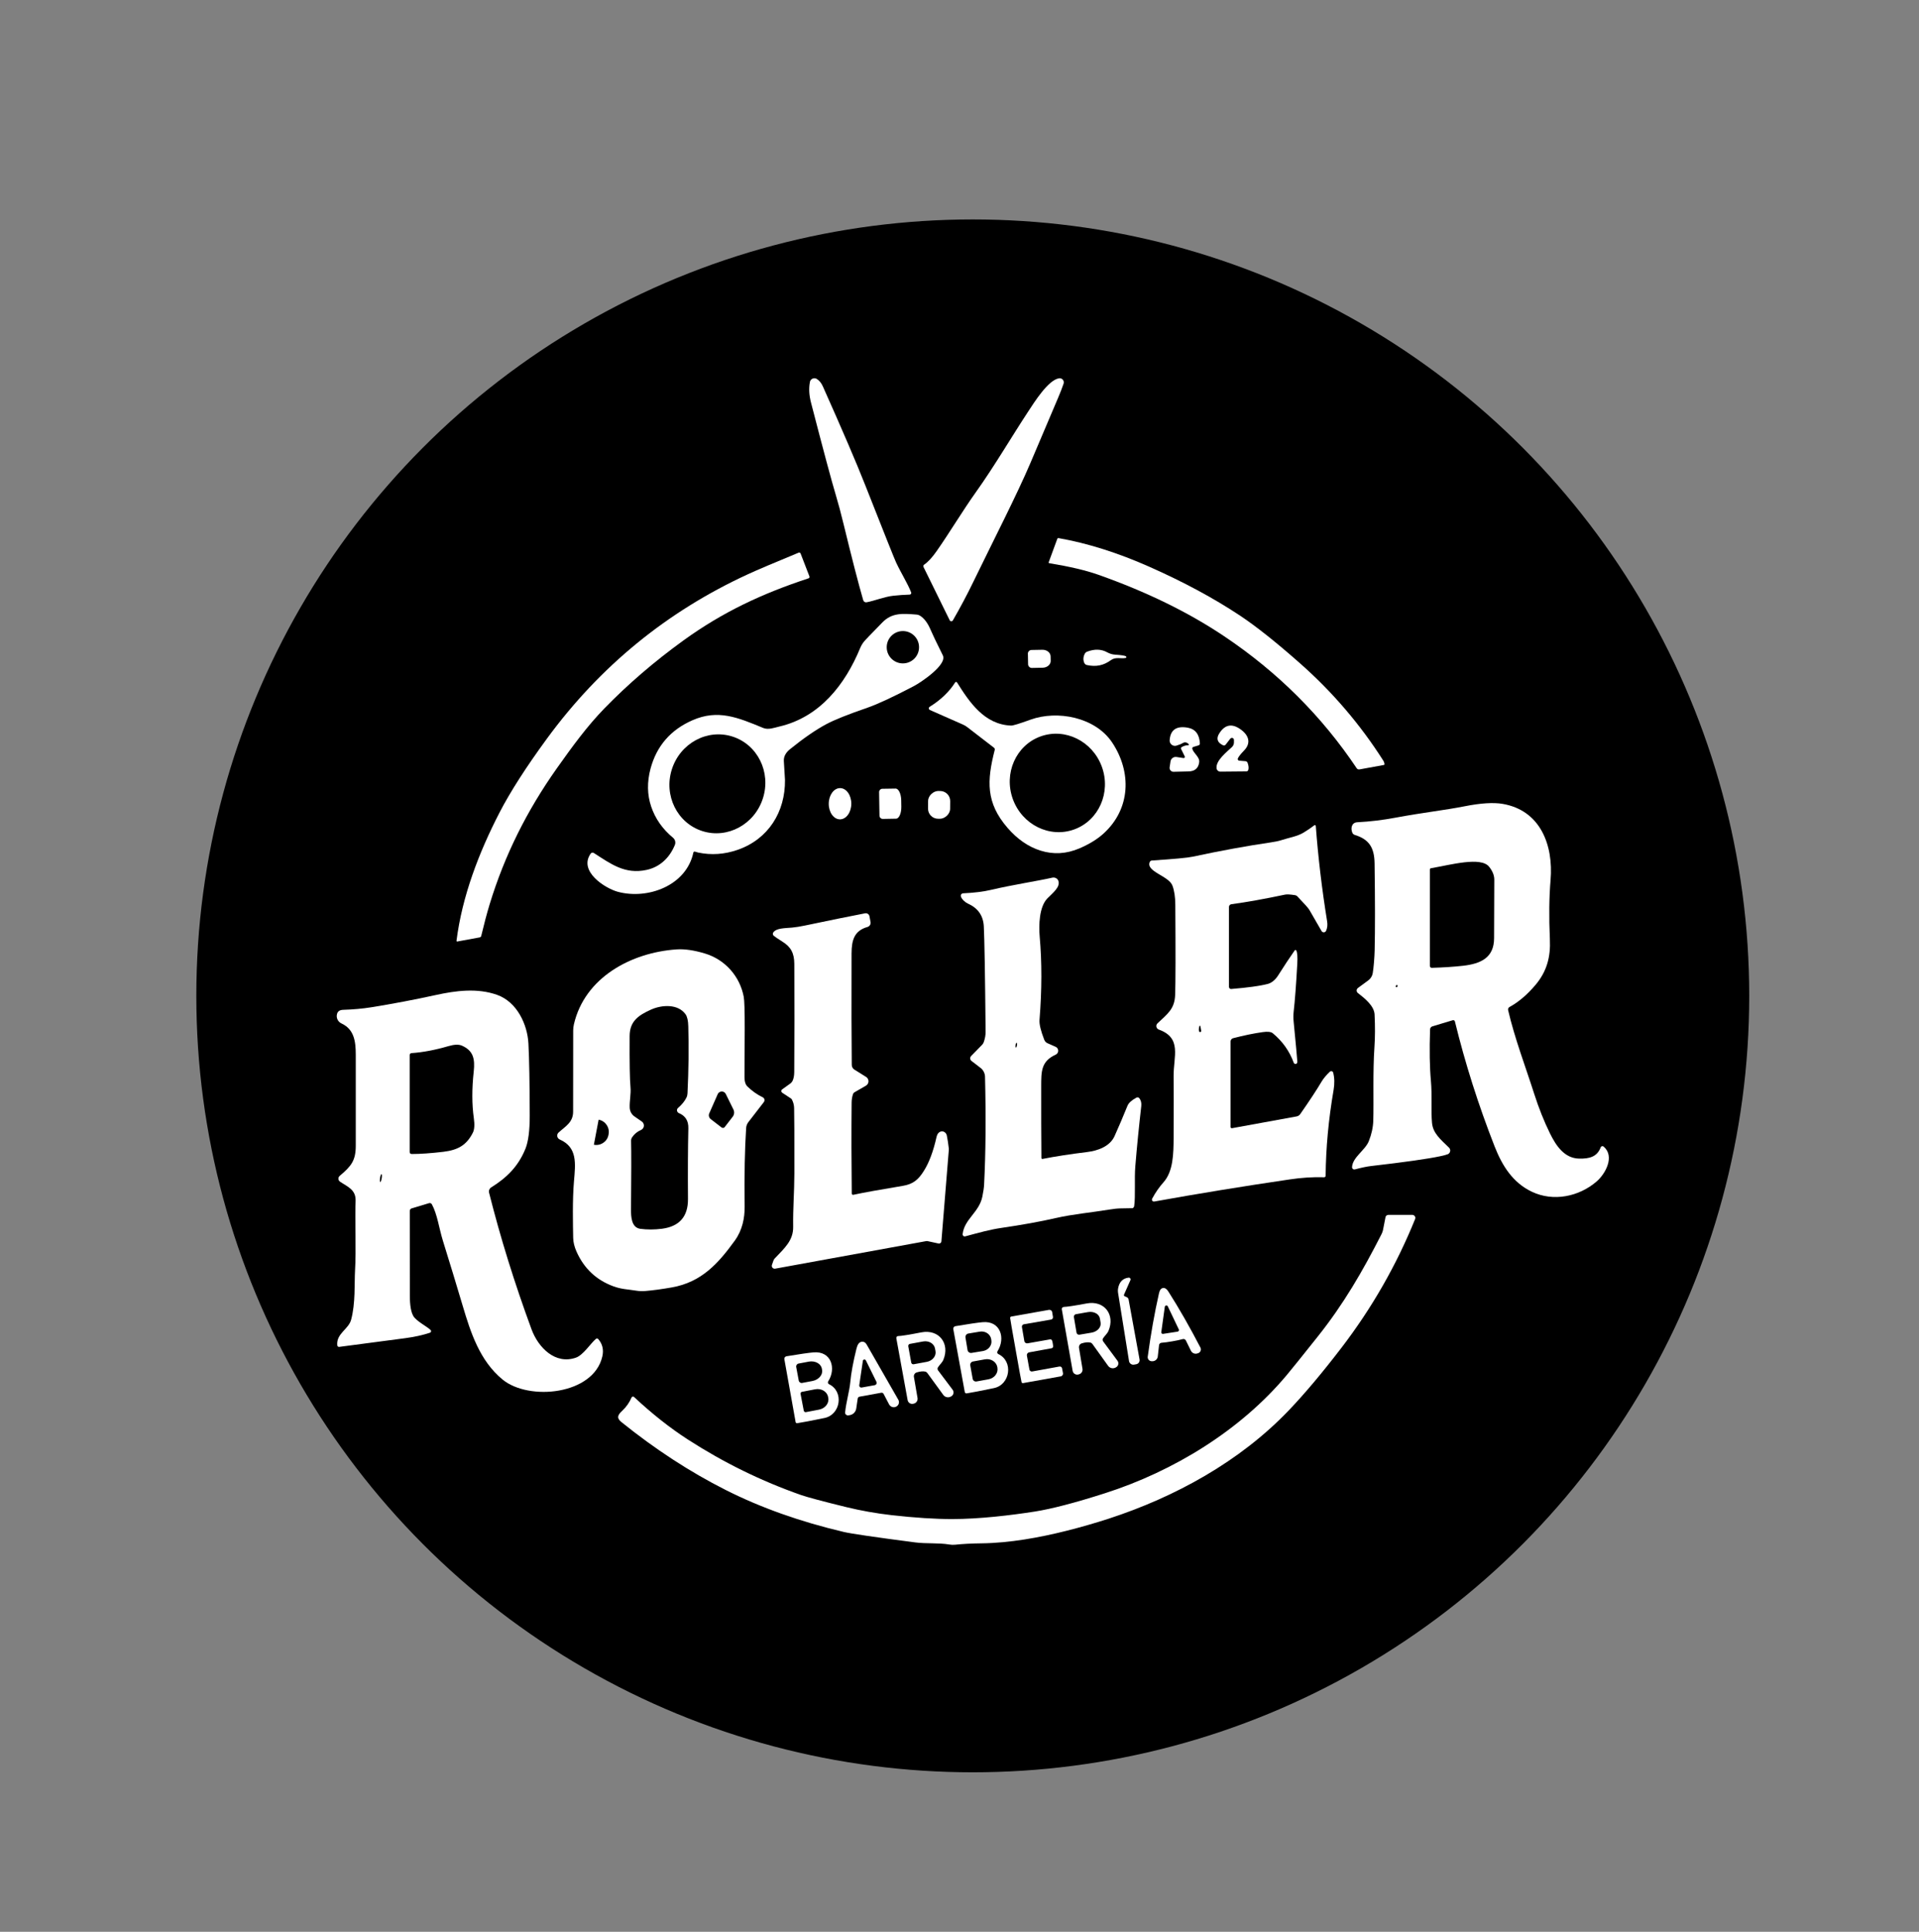 <svg xmlns="http://www.w3.org/2000/svg" id="Capa_1" data-name="Capa 1" viewBox="0 0 557.84 561.57"><rect x="0" y="0" width="557.84" height="561.57" fill="#808080" stroke="none"/><defs><style>      .cls-1 {        fill: #fff;      }    </style></defs><circle cx="282.78" cy="289.5" r="225.71"></circle><g><path class="cls-1" d="M251.93,175.09c-.45.08-.88-.19-1-.62-1.43-4.93-3.32-12.3-5.7-22.09-.79-3.26-1.56-6.12-2.3-8.59-1.18-3.91-3.57-12.82-7.17-26.73-.55-2.14-.69-4.07-.32-6.03.13-.71.82-1.18,1.54-1.05.16.03.31.09.45.17.74.46,1.32,1.18,1.76,2.15,5.63,12.6,9.76,22.21,12.37,28.84,5.51,13.99,8.49,21.44,8.92,22.35,1.57,3.33,3.33,6.04,4.38,8.71.1.24-.02.52-.26.62-.05.02-.11.03-.16.03-1.57.05-3.18.16-4.82.34-2.43.26-5.52,1.5-7.69,1.89Z"></path><path class="cls-1" d="M276.07,180.31l-7.61-15.48c-.12-.25-.04-.54.19-.69,1.12-.76,2.34-2.08,3.66-3.98,3.7-5.27,7.5-11.66,11.42-17.15,5.27-7.38,10.51-16.32,15.1-23.29,1.83-2.79,5.9-9.31,9.06-9.75.65-.09,1.25.37,1.34,1.02.02.18,0,.37-.05.54-.44,1.27-.96,2.63-1.57,4.05-.54,1.25-3.2,7.53-8,18.84-3.95,9.31-10.86,22.73-16.65,34.68-1.8,3.72-3.79,7.47-5.97,11.25-.14.25-.46.34-.7.2-.09-.05-.16-.13-.21-.22Z"></path><path class="cls-1" d="M402.46,222.11c.02.13-.06.25-.19.27,0,0,0,0,0,0l-7.08,1.29c-.31.06-.63-.08-.81-.34-10.15-15.17-22.99-27.97-38.53-38.38-10.39-6.97-22.58-12.92-36.58-17.87-3.59-1.27-8.34-2.39-14.27-3.36-.11-.01-.18-.12-.16-.23,0-.01,0-.03.01-.04l2.5-6.81c.06-.15.2-.23.36-.21,8.43,1.48,17.22,4.26,26.38,8.32,10,4.43,18.79,9.17,26.38,14.21,4.72,3.14,10.56,7.78,17.51,13.93,9.4,8.31,17.46,17.73,24.16,28.27.16.25.27.56.33.94Z"></path><path class="cls-1" d="M139.51,272.49l-6.59,1.21c-.1.02-.2-.05-.22-.15,0-.02,0-.03,0-.05,1.64-12.98,6.53-25.71,12.53-37.33,3.13-6.05,7.73-13.21,13.79-21.49,15.4-21,34.85-36.91,58.36-47.73,2.76-1.27,7.69-3.37,14.78-6.29.22-.09.48.02.57.24,0,0,0,0,0,.01l2.57,6.66c.08.22-.03.47-.25.55,0,0-.01,0-.02,0-13.49,4.45-24.83,9.73-36.35,18.05-8.46,6.12-16.12,12.71-22.99,19.77-5.05,5.2-9.31,11.05-13.84,17.44-8.61,12.18-15.12,25.09-19.53,39.55-.8,2.64-1.61,5.7-2.44,9.18-.05.19-.2.33-.39.36Z"></path><path class="cls-1" d="M202,247.57c-.19-.05-.38.06-.44.24,0,0,0,.01,0,.02-2.05,9.67-13.28,13.72-21.91,11.43-3.7-.98-11.59-5.96-7.94-11.12.21-.29.6-.37.9-.18,4.97,3.18,9.02,6.3,15.37,4.92,3.93-.86,6.71-3.61,8.2-7.26.29-.73.08-1.56-.52-2.07-3.07-2.54-5.2-5.58-6.38-9.11-1.15-3.43-1.21-7.09-.18-10.97,1.77-6.61,5.83-11.3,12.19-14.09,7.42-3.25,13.18-.82,20.57,2.24,1.5.62,3.28-.09,4.63-.4,11.83-2.73,19.19-12.26,23.54-22.79.28-.67.64-1.3,1.08-1.86.27-.36,2.06-2.22,5.35-5.59,2.82-2.9,5.84-2.65,9.98-2.32.41.04.81.18,1.15.42,1.18.81,2.16,2.16,2.95,4.05.48,1.15,1.66,3.61,3.53,7.37,1.36,2.73-6.37,7.88-8.43,8.96-6.07,3.18-10.57,5.27-13.5,6.28-5.66,1.95-9.66,3.55-11.98,4.8-3.05,1.64-6.55,4.05-10.5,7.24-1.28,1.03-1.88,2.19-1.8,3.49.22,3.51.33,5.32.33,5.44.11,9.3-4.83,17.24-13.76,20.34-3.84,1.33-7.66,1.59-11.47.79-.09-.02-.41-.1-.96-.27ZM267.16,188.15c0-2.59-2.1-4.7-4.7-4.7h0c-2.59,0-4.7,2.1-4.7,4.7s2.1,4.7,4.7,4.7,4.7-2.1,4.7-4.7ZM212.9,214.11c-7.31-2.32-15.19,1.95-17.6,9.55-2.41,7.59,1.57,15.62,8.88,17.94,0,0,0,0,0,0,7.31,2.32,15.19-1.95,17.6-9.55,2.41-7.59-1.57-15.62-8.88-17.94t0,0Z"></path><path class="cls-1" d="M298.79,190.05c-.01-.59.46-1.08,1.05-1.1,0,0,0,0,0,0l3.15-.06c1.31-.03,2.39.82,2.41,1.9l.03,1.31c.03,1.08-1.01,1.98-2.32,2.01,0,0,0,0,0,0l-3.15.06c-.59.01-1.08-.46-1.1-1.05h0s-.06-3.07-.06-3.07Z"></path><path class="cls-1" d="M327.22,191.28c-1.49.26-2.92-.36-4.26.61-2.16,1.57-4.31,2.02-7.01,1.44-.33-.07-.61-.3-.75-.61-.38-.84-.34-1.73.12-2.65.15-.29.4-.52.7-.63,2.17-.82,4.12-.76,5.84.19.73.4,1.49.63,2.28.68,1.88.12,2.94.3,3.2.52.11.1.11.26.02.36-.04.04-.09.07-.14.08Z"></path><path class="cls-1" d="M270.3,206.38c-.26-.11-.37-.41-.26-.67.04-.09.11-.17.19-.23,3.21-1.99,5.68-4.35,7.42-7.08.1-.15.3-.2.46-.1.04.03.07.06.1.1,3.61,5.75,7.95,12.23,15.71,12.53.53.02,2.42-.55,5.66-1.73,7.79-2.8,18.78-.74,23.71,6.64,5.74,8.62,5.36,19.29-2.44,26.42-1.83,1.68-4.19,3.13-7.08,4.37-3.77,1.61-7.53,1.83-11.29.65-3.54-1.11-6.75-3.32-9.62-6.65-6.29-7.28-6-13.64-3.7-22.62.06-.24-.02-.49-.22-.65l-7.75-5.97c-.4-.31-.84-.57-1.3-.77l-9.61-4.24ZM302.45,214.09c-7.14,2.6-10.73,10.76-8.02,18.22t0,0c2.72,7.46,10.71,11.4,17.85,8.8,7.14-2.6,10.73-10.76,8.02-18.22t0,0c-2.72-7.46-10.71-11.4-17.85-8.8Z"></path><path class="cls-1" d="M359.83,220.48c-.09.25.03.52.27.62.04.02.09.03.13.03l1.82.15c.28.02.52.21.62.48.29.8.36,1.48.21,2.04-.07.27-.31.45-.59.45l-7.53.07c-.56,0-1.03-.4-1.11-.94-.33-2.28,3.1-4.9,4.49-6.23.36-.35.56-.82.56-1.32v-.73c0-.33-.26-.6-.59-.6-.19,0-.37.09-.48.24l-1.33,1.72c-.18.24-.5.31-.77.19-1.72-.81-2.06-2-1.02-3.57,1.7-2.59,3.86-2.85,6.48-.78,2.12,1.68,2.64,3.82.66,5.87-1.01,1.04-1.62,1.82-1.82,2.33Z"></path><path class="cls-1" d="M346.58,217.65c.41,1.44,2.24,2.4,2.01,3.98-.24,1.75-1.32,2.63-3.24,2.63-.07,0-1.47.03-4.21.1-.62.02-1.13-.48-1.15-1.1,0-.06,0-.13.01-.19l.26-1.73c.12-.83.89-1.4,1.73-1.28,0,0,0,0,0,0l2.06.31c.19.02.36-.11.38-.29,0-.06,0-.13-.03-.19l-1.06-2.15c-.1-.2-.03-.44.17-.56.68-.39,1.3-.56,1.86-.52.11.01.21-.07.22-.18,0-.06-.01-.12-.05-.16-.51-.55-1.14-.68-1.78-.28-.34.22-.93.45-1.76.71-.81.25-1.67-.2-1.92-1-.06-.18-.08-.36-.07-.55.2-3.03,1.96-4.25,5.26-3.66,2.21.4,3.39,1.93,3.53,4.58.01.25-.15.49-.4.56l-1.52.46c-.22.07-.34.29-.28.51Z"></path><ellipse class="cls-1" cx="244.18" cy="233.64" rx="4.54" ry="3.28" transform="translate(8.85 476.19) rotate(-89.6)"></ellipse><path class="cls-1" d="M255.55,230.27c0-.53.41-.96.94-.97h0l3.84-.06c.88-.02,1.62,1.51,1.65,3.42,0,0,0,0,0,0l.03,1.84c.03,1.91-.65,3.47-1.53,3.49,0,0,0,0,0,0l-3.84.07c-.53.01-.96-.4-.98-.93,0,0,0,0,0,0l-.11-6.86Z"></path><rect class="cls-1" x="268.96" y="230.78" width="8.07" height="6.42" rx="2.92" ry="2.92" transform="translate(36.63 504.92) rotate(-89.5)"></rect><path class="cls-1" d="M466.15,333.3c3.36,2.86.52,7.96-2.02,10.15-5.15,4.45-12.61,5.95-18.83,2.99-5.54-2.63-8.62-7.55-10.82-13.16-4.72-12.04-8.57-24.16-11.55-36.35-.06-.26-.33-.42-.59-.35,0,0-.02,0-.03,0l-5.92,1.78c-.39.11-.66.47-.68.88-.2,5.97-.12,10.97.25,15.02.37,4.14,0,8.71.31,12.11.27,3.06,2.4,4.76,4.95,7.26.46.45.46,1.18.02,1.64-.11.11-.24.2-.38.26-.38.16-1.12.35-2.21.59-3.55.76-10.25,1.71-20.11,2.85-1.22.14-2.78.47-4.69.98-.35.09-.71-.12-.8-.47-.02-.06-.02-.13-.02-.19.14-2.88,3.82-4.89,4.88-7.57.8-2.01,1.23-3.99,1.29-5.95.17-5.54-.16-14.09.34-21.44.19-2.78.21-5.91.04-9.41-.12-2.53-2.86-4.7-4.86-6.25-.4-.31-.47-.88-.16-1.28.05-.07.11-.13.18-.18l3.01-2.21c.68-.5,1.14-1.24,1.29-2.07.26-1.41.52-4.77.56-6.66.14-6.16.13-14.57-.02-25.25-.06-4.66-1.61-7.03-5.79-8.32-.29-.09-.53-.31-.66-.59-.55-1.24-.28-2.99,1.42-3.08,3.69-.19,7.37-.63,11.05-1.32,8.09-1.51,14.16-2.14,20.15-3.32,4.69-.93,8.37-1.16,11.06-.7,10.93,1.87,14.79,11.91,13.93,22.12-.42,4.98-.49,10.74-.2,17.31.23,5-.85,9.24-4.16,13.17-2.43,2.88-4.95,5.02-7.56,6.44-.33.18-.51.56-.42.92,1.91,8.23,5.12,16.61,7.58,24.33,1.34,4.17,2.87,8.01,4.59,11.51,1.77,3.59,4.19,7.24,8.49,7.32,2.9.06,5.2-.48,6.25-3.27.1-.28.4-.42.68-.32.06.02.11.05.16.09ZM415.65,280.79c0,.31.25.56.55.56,0,0,.02,0,.02,0,3.37-.1,6.4-.3,9.09-.6,5.26-.6,9-2.4,9.01-8.03.02-5.63.04-11.29.06-17,0-1.24-.5-2.5-1.51-3.76-2.39-2.99-11.06-.58-16.91.44-.18.03-.31.19-.31.37v28.01ZM406.26,286.61c.03-.12-.05-.24-.17-.27-.09-.02-.19.02-.24.1l-.1.2c-.06.12,0,.27.12.32.08.04.18.03.25-.03.04-.03.09-.14.15-.32Z"></path><path class="cls-1" d="M376.84,276.33c.29.62.38,1.91.27,3.86-.34,6.14-.69,10.74-1.04,13.8-.11.98-.12,1.97-.02,2.96.63,6.51.99,10.38,1.07,11.6.02.26-.03.46-.15.58-.21.21-.55.22-.76.01-.06-.06-.1-.12-.13-.2-1.24-3.39-3.28-6.25-6.1-8.58-.51-.42-1.5-.53-2.95-.32-2.51.35-5.38.94-8.59,1.77-.42.11-.72.49-.72.93v24.88c0,.2.16.35.35.35.02,0,.04,0,.06,0l18.81-3.43c.41-.08.77-.31,1.01-.65,2.75-3.94,4.81-7.07,6.17-9.38.57-.97,1.4-1.97,2.48-2.98.23-.22.59-.2.81.03.06.07.11.15.13.24.4,1.51.44,3.21.12,5.08-1.47,8.55-2.24,16.86-2.31,24.92,0,.24-.19.43-.43.43,0,0-.01,0-.02,0-3.17-.1-6.55.11-10.13.65-13.65,2.01-26.73,4.15-39.25,6.41-.31.05-.6-.15-.66-.46-.02-.13,0-.25.06-.37.95-1.78,2.05-3.37,3.31-4.78,2.82-3.16,2.9-8.29,2.93-12.89.03-8,.03-14,0-18-.05-5.68,2.49-11.04-4.3-13.49-.57-.21-.86-.84-.66-1.4.06-.16.15-.3.28-.42,2.93-2.77,4.97-4.16,5.12-8.25.13-3.6.15-12.34.05-26.21-.01-2.26-.29-4.12-.84-5.58-1.05-2.82-7.82-4.09-6.58-6.87.11-.24.35-.4.61-.42,6.45-.42,10.41-.79,11.87-1.11,8.32-1.78,15.88-3.16,22.69-4.15,1.25-.18,2.26-.39,3.03-.64,2.3-.74,4.72-1.12,6.49-2.2,1.26-.77,2.3-1.48,3.13-2.13.11-.09.28-.07.38.05.03.04.05.09.06.15.67,8.99,1.76,18.23,3.29,27.7.17,1.03.07,1.95-.3,2.77-.16.37-.6.54-.97.38-.14-.06-.26-.17-.34-.3-.84-1.44-2.03-3.5-3.57-6.19-.26-.46-1.42-1.76-3.46-3.89-.19-.2-.45-.33-.72-.37-1.39-.22-2.36-.27-2.89-.15-5.9,1.25-11.09,2.18-15.59,2.79-.4.05-.69.39-.69.79v23.24c0,.33.27.61.6.61.02,0,.03,0,.05,0,4.81-.39,8.35-.88,10.63-1.47,1.21-.31,2.28-1.32,2.99-2.44,1.82-2.88,3.44-5.31,4.84-7.31.08-.12.25-.15.37-.07.04.03.07.07.1.11ZM348.67,298.28c-.2.66-.24,1.17-.1,1.53.06.16.23.25.4.2.15-.05.24-.21.21-.37l-.24-1.35c-.01-.07-.08-.12-.16-.11-.05,0-.09.05-.11.1Z"></path><path class="cls-1" d="M329.24,351.22s-1.17.03-3.39.06c-.93.01-2.04.12-3.36.34-5.54.9-10.64,1.34-15.59,2.47-4.44,1.02-9.7,1.97-15.78,2.86-3.44.5-6.43,1.36-10.54,2.46-.32.09-.65-.1-.73-.43-.02-.07-.03-.15-.02-.23.51-4.38,4.8-6.3,5.73-10.88.3-1.46.47-2.61.51-3.47.47-9.09.56-19.55.27-31.4-.03-1-.5-1.94-1.29-2.55l-2.65-2.04c-.42-.32-.49-.92-.17-1.34.02-.03.05-.06.07-.08l3.2-3.28c.2-.21.36-.46.46-.73.37-1.04.55-2.04.55-3-.16-16.78-.33-27-.52-30.68-.16-3.1-1.69-5.3-4.58-6.6-.81-.36-1.78-1.21-2.08-2.07-.13-.36.06-.77.42-.9.07-.02.13-.04.2-.04,3.23-.15,5.93-.48,8.08-.99,6.27-1.48,13.29-2.53,17.86-3.56.78-.17,1.55.24,1.78.95.58,1.78-1.57,3.42-3.18,5.05-2.44,2.47-2.54,7.91-2.26,11.13.66,7.43.65,15.5-.05,24.21-.1,1.24.36,3.17,1.38,5.79.17.44.51.8.94.99l2.37,1.05c.63.28.91,1.02.63,1.65-.12.27-.34.5-.61.62-4.29,1.97-4.21,4.91-4.22,9.3-.01,7.15,0,14.06.06,20.74,0,.16.13.28.28.28.02,0,.04,0,.05,0,3.77-.74,8.11-1.41,13.01-2.01,3.08-.38,6.58-1.62,7.93-4.63,1.19-2.65,2.45-5.59,3.76-8.82.33-.81,1.19-1.6,2.6-2.36.28-.15.64-.08.84.18.48.61.66,1.37.56,2.29-.68,5.94-1.26,11.77-1.73,17.48-.31,3.66.09,8.79-.33,11.59-.04.27-.22.5-.48.61ZM295.54,303.13c-.11-.02-.25.27-.32.66,0,0,0,0,0,0-.07.38-.03.71.08.73h0c.11.02.25-.27.32-.66,0,0,0,0,0,0,.07-.38.03-.71-.08-.73Z"></path><path class="cls-1" d="M227.37,317.63c-.26-.17-.34-.53-.16-.79.04-.06.09-.11.15-.15l2.39-1.72c.25-.18.46-.42.61-.7.34-.68.51-1.55.52-2.61.07-9.55.08-20.04.02-31.46-.02-3.14-.99-4.94-3.51-6.5-1.27-.8-2.1-1.36-2.49-1.69-.27-.24-.32-.64-.12-.94.9-1.3,3.29-1.22,5.48-1.42,1.11-.11,2.35-.3,3.7-.59,7.49-1.57,13.33-2.76,17.51-3.56.6-.11,1.17.27,1.28.86,0,0,0,0,0,0l.31,1.68c.12.63-.27,1.25-.89,1.43-3.77,1.07-4.62,3.69-4.63,7.71-.04,14.37-.02,25.17.06,32.39,0,.56.3,1.08.77,1.37l3.38,2.11c.7.43.92,1.35.49,2.05-.13.21-.31.39-.53.51l-3.29,1.9c-.22.12-.38.32-.46.56-.26.76-.39,1.58-.4,2.45-.08,8.61-.06,17.43.04,26.45,0,.2.17.37.37.36.02,0,.05,0,.07,0,2.93-.63,7.72-1.5,14.37-2.6,2.95-.48,4.52-1.71,6.2-4.43,1.51-2.42,2.72-5.68,3.63-9.77.18-.8.54-1.31,1.08-1.54.7-.3,1.51.06,1.82.8.04.09.07.18.09.28.24,1.2.44,2.46.58,3.78.02.16.02.33,0,.49l-2.15,26.53c-.03.37-.35.65-.73.63-.03,0-.06,0-.09-.01l-3.18-.69c-.15-.03-.31-.03-.47,0l-43.85,8c-.45.08-.89-.21-.97-.66-.03-.15-.02-.3.03-.43l.44-1.27c.08-.22.2-.42.36-.59,2.82-2.99,5.43-5.21,5.37-9.21-.08-5.5.34-10.03.35-15.6.01-10.31-.01-16.6-.07-18.89-.02-.88-.23-1.72-.64-2.5-.06-.13-.16-.24-.27-.31l-2.57-1.7Z"></path><path class="cls-1" d="M222.04,320.38l-4.51,5.84c-.37.48-.59,1.06-.63,1.67-.4,6.01-.55,13.64-.44,22.88.04,3.34-.69,6.86-2.83,9.84-4.83,6.68-9.69,12.11-18.32,13.64-2.89.51-5.48.86-7.76,1.05-.87.07-1.74.04-2.59-.1-2.69-.43-4.24-.39-6.66-1.27-4.94-1.82-8.5-5.16-10.68-10.02-.65-1.45-.98-2.8-1-4.05-.06-3.65-.25-11.01.23-16.48.44-5.18,1.05-9.83-4.15-12.14-.61-.28-.89-.99-.62-1.61.07-.15.17-.29.29-.4,1.98-1.8,4.24-2.94,4.23-6.08-.01-11.39,0-19.25.02-23.58,0-.61.07-1.21.21-1.81,3.15-13.6,16.64-20.87,29.85-21.77,2.32-.16,5.07.24,8.23,1.19,5.92,1.78,10.18,6.69,11.29,12.6.2,1.06.29,4.2.28,9.43-.02,6.23-.04,10.85-.06,13.85-.01,1.29.27,2.21.84,2.77,1.32,1.3,2.8,2.35,4.45,3.15.46.22.65.77.43,1.23-.03.06-.06.11-.1.16ZM197.1,322.09c1.13-.98,1.94-1.99,2.44-3.01.19-.38.29-.8.31-1.23.33-6.79.41-13.3.23-19.53-.04-1.62-.31-2.78-.79-3.46-2.2-3.08-6.88-2.77-9.97-1.4-3.74,1.67-6.26,3.41-6.29,7.69-.04,7.76.04,12.72.25,14.9.18,1.88-.31,4.06-.23,5.96.04,1.03.56,1.98,1.41,2.56l2.09,1.44c.65.45.82,1.33.38,1.98-.16.23-.37.41-.63.51-1.04.44-1.89,1.15-2.55,2.11-.2.3-.31.65-.3,1.01.08,3.21.07,9.87-.02,19.97-.02,2.07.1,5.28,2.71,5.63,1.98.26,4.07.26,6.27-.02,5.09-.66,7.61-3.54,7.58-8.64-.06-8.02-.02-14.88.11-20.58.05-2.16-.86-3.62-2.75-4.4-.46-.19-.68-.71-.49-1.17.05-.13.13-.24.24-.33ZM208.63,318.08l-2.45,5.56c-.27.6-.09,1.3.44,1.7l3.14,2.42c.29.22.69.16.91-.12l2.33-3.02c.45-.59.54-1.39.21-2.07l-2.23-4.53c-.32-.64-1.1-.9-1.74-.58-.27.13-.48.36-.61.63ZM174.01,325.52l-1.37,7.22s0,.03.02.04h0c1.96.37,3.85-.91,4.22-2.86l.03-.2c.37-1.96-.91-3.85-2.86-4.22h0s-.04,0-.05.02Z"></path><path class="cls-1" d="M125.18,386.66c.18.18.17.47,0,.65-.05.05-.11.09-.18.11-2.07.69-4.44,1.22-7.13,1.58-5.61.75-12.03,1.59-19.26,2.54-.28.03-.54-.16-.57-.44,0,0,0-.01,0-.02-.33-3.4,3.28-4.65,4.02-7.4,1.32-4.84.93-10.66,1.15-14.35.36-5.83-.06-15.1.16-20.16.15-3.4-2.43-4.21-4.53-5.66-.48-.33-.61-.99-.28-1.47.05-.08.12-.15.19-.21,3.39-2.86,4.67-4.45,4.67-8.81.01-15.05.01-23.86,0-26.42,0-3.99-.52-7.4-4.17-9.09-1.08-.5-1.62-1.74-1.24-2.87.23-.69.81-1.05,1.74-1.08,2.94-.09,5.66-.34,8.17-.74,5.99-.96,12.6-2.21,18.8-3.57,5.75-1.26,12.03-2.1,17.81-.03,5.79,2.07,8.79,8.62,9.08,14.13.24,4.63.36,11.61.38,20.95.01,4.36-.41,7.57-1.25,9.65-2.1,5.16-5.44,8.42-9.96,11.24-.51.32-.76.94-.61,1.52,3.27,13.02,7.39,26.27,12.35,39.74,1.93,5.24,6.87,10.36,12.93,8.21,2.09-.74,4.22-4.12,5.79-5.45.19-.17.48-.15.65.04,1.25,1.43,1.65,3.12,1.2,5.08-2.54,11.16-21.33,13.01-29.01,6.7-6.63-5.46-9.27-13.67-11.59-21.48-1.82-6.13-3.73-12.4-5.73-18.83-1.17-3.79-1.61-7.66-3.22-10.63-.16-.29-.5-.43-.81-.33l-5.07,1.52c-.32.1-.54.4-.54.73.01,10.9.02,19.04.02,24.42,0,1.33.02,4.48,1.01,6.15.88,1.5,4.12,3.11,5.08,4.11ZM119.63,335.47c2.59,0,5.67-.22,9.23-.64,4.32-.52,6.75-1.94,8.59-5.54.47-.92.56-2.33.29-4.24-.57-4.01-.58-8.53-.03-13.56.4-3.7-.13-6.06-3.43-7.52-.91-.4-2.22-.36-3.92.14-3.91,1.14-7.49,1.81-10.75,2.03-.3.02-.53.27-.52.56v28.22c0,.3.24.54.54.54,0,0,0,0,0,0ZM110.9,341.31c-.13-.02-.32.48-.42,1.11,0,0,0,0,0,0-.1.63-.07,1.16.06,1.19h0c.13.02.32-.48.42-1.11,0,0,0,0,0,0,.1-.63.07-1.16-.06-1.19h0Z"></path><path class="cls-1" d="M403.55,353.17h7.02c.48,0,.86.39.86.87,0,.11-.02.22-.06.32-5.41,13.39-12.57,25.9-21.49,37.53-5.62,7.33-10.73,13.39-15.31,18.18-14.23,14.85-32.98,25.11-52.25,31.4-3.88,1.26-7.96,2.44-12.24,3.52-7.75,1.95-16.52,3.57-24.85,3.66-2.77.03-5.3.16-7.58.4-.57.06-1.14.04-1.69-.06-3.11-.53-6.69-.19-9.91-.61-11.68-1.52-18.59-2.53-20.73-3.03-12.72-2.99-24.18-7.07-34.4-12.23-10.39-5.25-20.47-11.82-30.26-19.71-1.59-1.28-1.01-2.15.26-3.34,1.16-1.09,2.04-2.36,2.66-3.8.1-.24.38-.35.61-.25.05.02.09.05.13.09,5.22,4.88,10.45,9.01,15.69,12.39,10.39,6.7,21.34,12.07,32.87,16.11,1.78.62,6.13,1.79,13.06,3.49,4.29,1.05,8.72,1.84,13.29,2.36,6.77.76,12.61,1.13,17.53,1.13,7.96,0,17.07-1.09,24.05-2.18,4.9-.77,11.69-2.54,20.38-5.32,19.92-6.37,39.42-18.28,52.88-34.38,1.4-1.68,4.39-5.38,8.95-11.12,7.58-9.51,13.1-19.05,18.61-29.89.18-.36.32-.75.4-1.14l.73-3.74c.08-.37.4-.64.78-.64Z"></path><path class="cls-1" d="M326.9,376.81l.63.27c.29.13.49.39.55.7l3.18,17.41c.12.64-.3,1.26-.94,1.39,0,0,0,0,0,0l-.67.12c-.67.12-1.32-.33-1.45-1.01,0,0,0-.02,0-.03l-3.2-19.91c-.05-.36-.05-.72,0-1.08.32-1.97,1.35-3.06,3.09-3.26.28-.03.54.18.56.46,0,.09,0,.17-.04.25l-1.87,4.24c-.07.16,0,.36.17.44Z"></path><path class="cls-1" d="M338.06,374.43c.56-.1,1.09.24,1.58,1.02,3.15,4.96,6.25,10.39,9.31,16.28.3.57.08,1.27-.49,1.57-.04.02-.09.04-.14.06l-.19.07c-.75.28-1.58-.05-1.94-.77l-1.47-2.99c-.16-.33-.53-.49-.88-.4-.87.24-1.9.46-3.09.66-1.19.21-2.24.35-3.13.42-.36.03-.66.31-.69.67l-.37,3.31c-.09.8-.77,1.39-1.57,1.38h-.21c-.64-.02-1.16-.54-1.15-1.18,0-.05,0-.09.01-.14.89-6.58,1.98-12.74,3.28-18.47.2-.9.58-1.4,1.14-1.49ZM337.57,387.24c-.03.25.14.48.39.52.04,0,.09,0,.13,0l4.23-.65c.25-.04.42-.27.39-.52,0-.05-.02-.09-.04-.13l-3.2-6.71c-.11-.23-.38-.33-.61-.22-.14.07-.24.2-.26.36l-1.02,7.36Z"></path><path class="cls-1" d="M309.18,379.93c.96-.02,3.2-.36,6.72-1.02,5.12-.96,8.32,3.27,6.33,7.97-.33.79-1.09,1.42-1.58,2.16-.17.27-.16.62.02.89l4.18,5.65c.42.57.3,1.37-.27,1.79-.04.03-.08.05-.12.08l-.06.04c-.76.48-1.76.29-2.28-.44l-4.57-6.37c-.15-.2-.36-.35-.61-.4-.65-.15-1.47-.07-2.46.23-.57.16-.92.73-.82,1.31l1.01,6.1c.13.77-.39,1.49-1.15,1.63l-.08.02c-.71.18-1.44-.26-1.61-.98,0-.03-.01-.05-.02-.08l-3.15-17.9c-.05-.3.14-.58.44-.64.03,0,.05,0,.08,0ZM312.17,382.85l.77,4.55c.07.4.44.66.84.6,0,0,0,0,0,0l3.54-.6c1.67-.28,2.84-1.58,2.62-2.9l-.2-1.19c-.22-1.32-1.75-2.17-3.43-1.89,0,0,0,0,0,0l-3.54.61c-.39.07-.65.44-.59.83Z"></path><path class="cls-1" d="M306.03,390.55c.06.35.1.63.1.85,0,.27-.18.5-.44.54l-6.53,1.19c-.44.08-.72.5-.65.94l.74,4.06c.07.38.43.63.81.56l7.91-1.44c.36-.07.71.17.77.53h0s.26,1.39.26,1.39c.08.44-.21.87-.65.94,0,0,0,0,0,0l-10.95,1.96c-.19.03-.38-.08-.44-.27-.07-.22-.64-3.33-1.7-9.33-1.07-5.99-1.61-9.1-1.62-9.34,0-.2.13-.38.32-.41l10.96-1.94c.44-.08.86.21.94.65,0,0,0,0,0,0l.23,1.4c.06.36-.18.7-.54.77,0,0,0,0,0,0l-7.92,1.37c-.38.07-.63.43-.56.81l.7,4.07c.07.44.49.73.93.66l6.54-1.15c.26-.04.52.11.6.36.07.2.14.48.2.83Z"></path><path class="cls-1" d="M280.46,404.7l-3.34-18.31c-.08-.4.19-.79.6-.87,0,0,0,0,.01,0,3.85-.65,6.48-1.03,7.9-1.16,5.24-.48,6.73,4.7,4.34,8.45-.17.27-.09.62.18.79.02.01.04.02.06.03,4.45,2.11,3.46,8.9-1.27,9.89-3.91.81-6.57,1.33-7.96,1.54-.24.03-.46-.13-.51-.36ZM280.66,388.83l.6,3.63c.09.55.62.92,1.17.83l3.31-.54c1.59-.27,2.69-1.67,2.44-3.13l-.05-.34c-.24-1.46-1.73-2.44-3.33-2.17,0,0,0,0,0,0l-3.3.55c-.55.09-.93.61-.84,1.17,0,0,0,0,0,0ZM282.05,396.93l.7,3.89c.1.53.6.87,1.13.77,0,0,0,0,0,0l3.48-.63c1.71-.31,2.87-1.83,2.58-3.39l-.02-.15c-.29-1.56-1.9-2.57-3.61-2.26,0,0,0,0,0,0l-3.48.63c-.53.1-.87.6-.77,1.13,0,0,0,0,0,0Z"></path><path class="cls-1" d="M260.56,389.04c-.05-.3.14-.58.44-.64.02,0,.05,0,.07,0,.96-.03,3.21-.39,6.75-1.08,5.13-.99,8.38,3.23,6.41,7.97-.32.79-1.08,1.43-1.57,2.18-.18.28-.16.63.03.9l4.24,5.64c.43.57.31,1.37-.25,1.8-.04.03-.08.06-.13.08l-.06.04c-.76.48-1.77.29-2.29-.44l-4.64-6.37c-.15-.2-.37-.35-.61-.4-.65-.14-1.47-.06-2.47.24-.56.17-.91.73-.81,1.32l1.05,6.12c.13.77-.38,1.5-1.15,1.65l-.08.02c-.72.18-1.45-.25-1.63-.97,0-.03-.01-.06-.02-.09l-3.28-17.96ZM264.03,391.37l.86,4.73c.06.33.37.55.7.49,0,0,0,0,.01,0l3.81-.7c1.66-.3,2.8-1.71,2.53-3.14l-.14-.75c-.26-1.43-1.82-2.34-3.48-2.03,0,0,0,0,0,0l-3.81.7c-.33.06-.54.37-.48.7Z"></path><path class="cls-1" d="M247.04,411.38l-.41.07c-.45.08-.88-.21-.96-.66-.01-.08-.02-.16,0-.24.31-3.03,1.27-6.2,1.5-8.74.24-2.63.84-5.9,1.81-9.81.29-1.19.78-1.84,1.46-1.94.64-.09,1.14.17,1.48.78,2.67,4.7,5.74,10.05,9.21,16.06.4.68.16,1.56-.53,1.96-.02.01-.04.02-.05.03l-.04.02c-.74.39-1.66.1-2.05-.64,0,0,0,0,0,0l-1.61-3.07c-.13-.24-.4-.38-.68-.33l-6.32,1.15c-.27.05-.48.27-.52.55l-.43,2.9c-.15.97-.89,1.74-1.85,1.91ZM250.83,395.59l-1.05,7.1c-.05.32.18.62.5.67.06,0,.13,0,.19,0l3.82-.69c.37-.07.61-.42.54-.79-.01-.06-.03-.12-.06-.18l-3.07-6.24c-.12-.23-.4-.32-.63-.21-.13.07-.23.2-.25.34Z"></path><path class="cls-1" d="M231.27,413.34l-3.26-18.21c-.07-.4.2-.79.61-.86,0,0,0,0,0,0,3.82-.63,6.44-1.01,7.85-1.13,5.21-.46,6.67,4.69,4.29,8.41-.17.26-.1.61.16.79.02.01.04.03.06.04,4.41,2.11,3.41,8.86-1.3,9.83-3.89.8-6.53,1.3-7.92,1.51-.24.04-.46-.12-.51-.36ZM231.45,397.38l.74,3.96c.09.46.53.76.98.68l2.98-.56c1.83-.34,3.09-1.8,2.82-3.25l-.07-.36c-.27-1.45-1.97-2.36-3.8-2.02,0,0,0,0,0,0l-2.97.56c-.46.09-.76.53-.68.99,0,0,0,0,0,0ZM232.72,405.23l.93,4.85c.06.29.34.49.63.43,0,0,0,0,0,0l3.82-.73c1.77-.34,2.97-1.87,2.67-3.42,0,0,0,0,0,0l-.06-.3c-.3-1.55-1.98-2.53-3.75-2.19,0,0,0,0,0,0l-3.82.73c-.29.06-.49.34-.43.63,0,0,0,0,0,0Z"></path></g></svg>